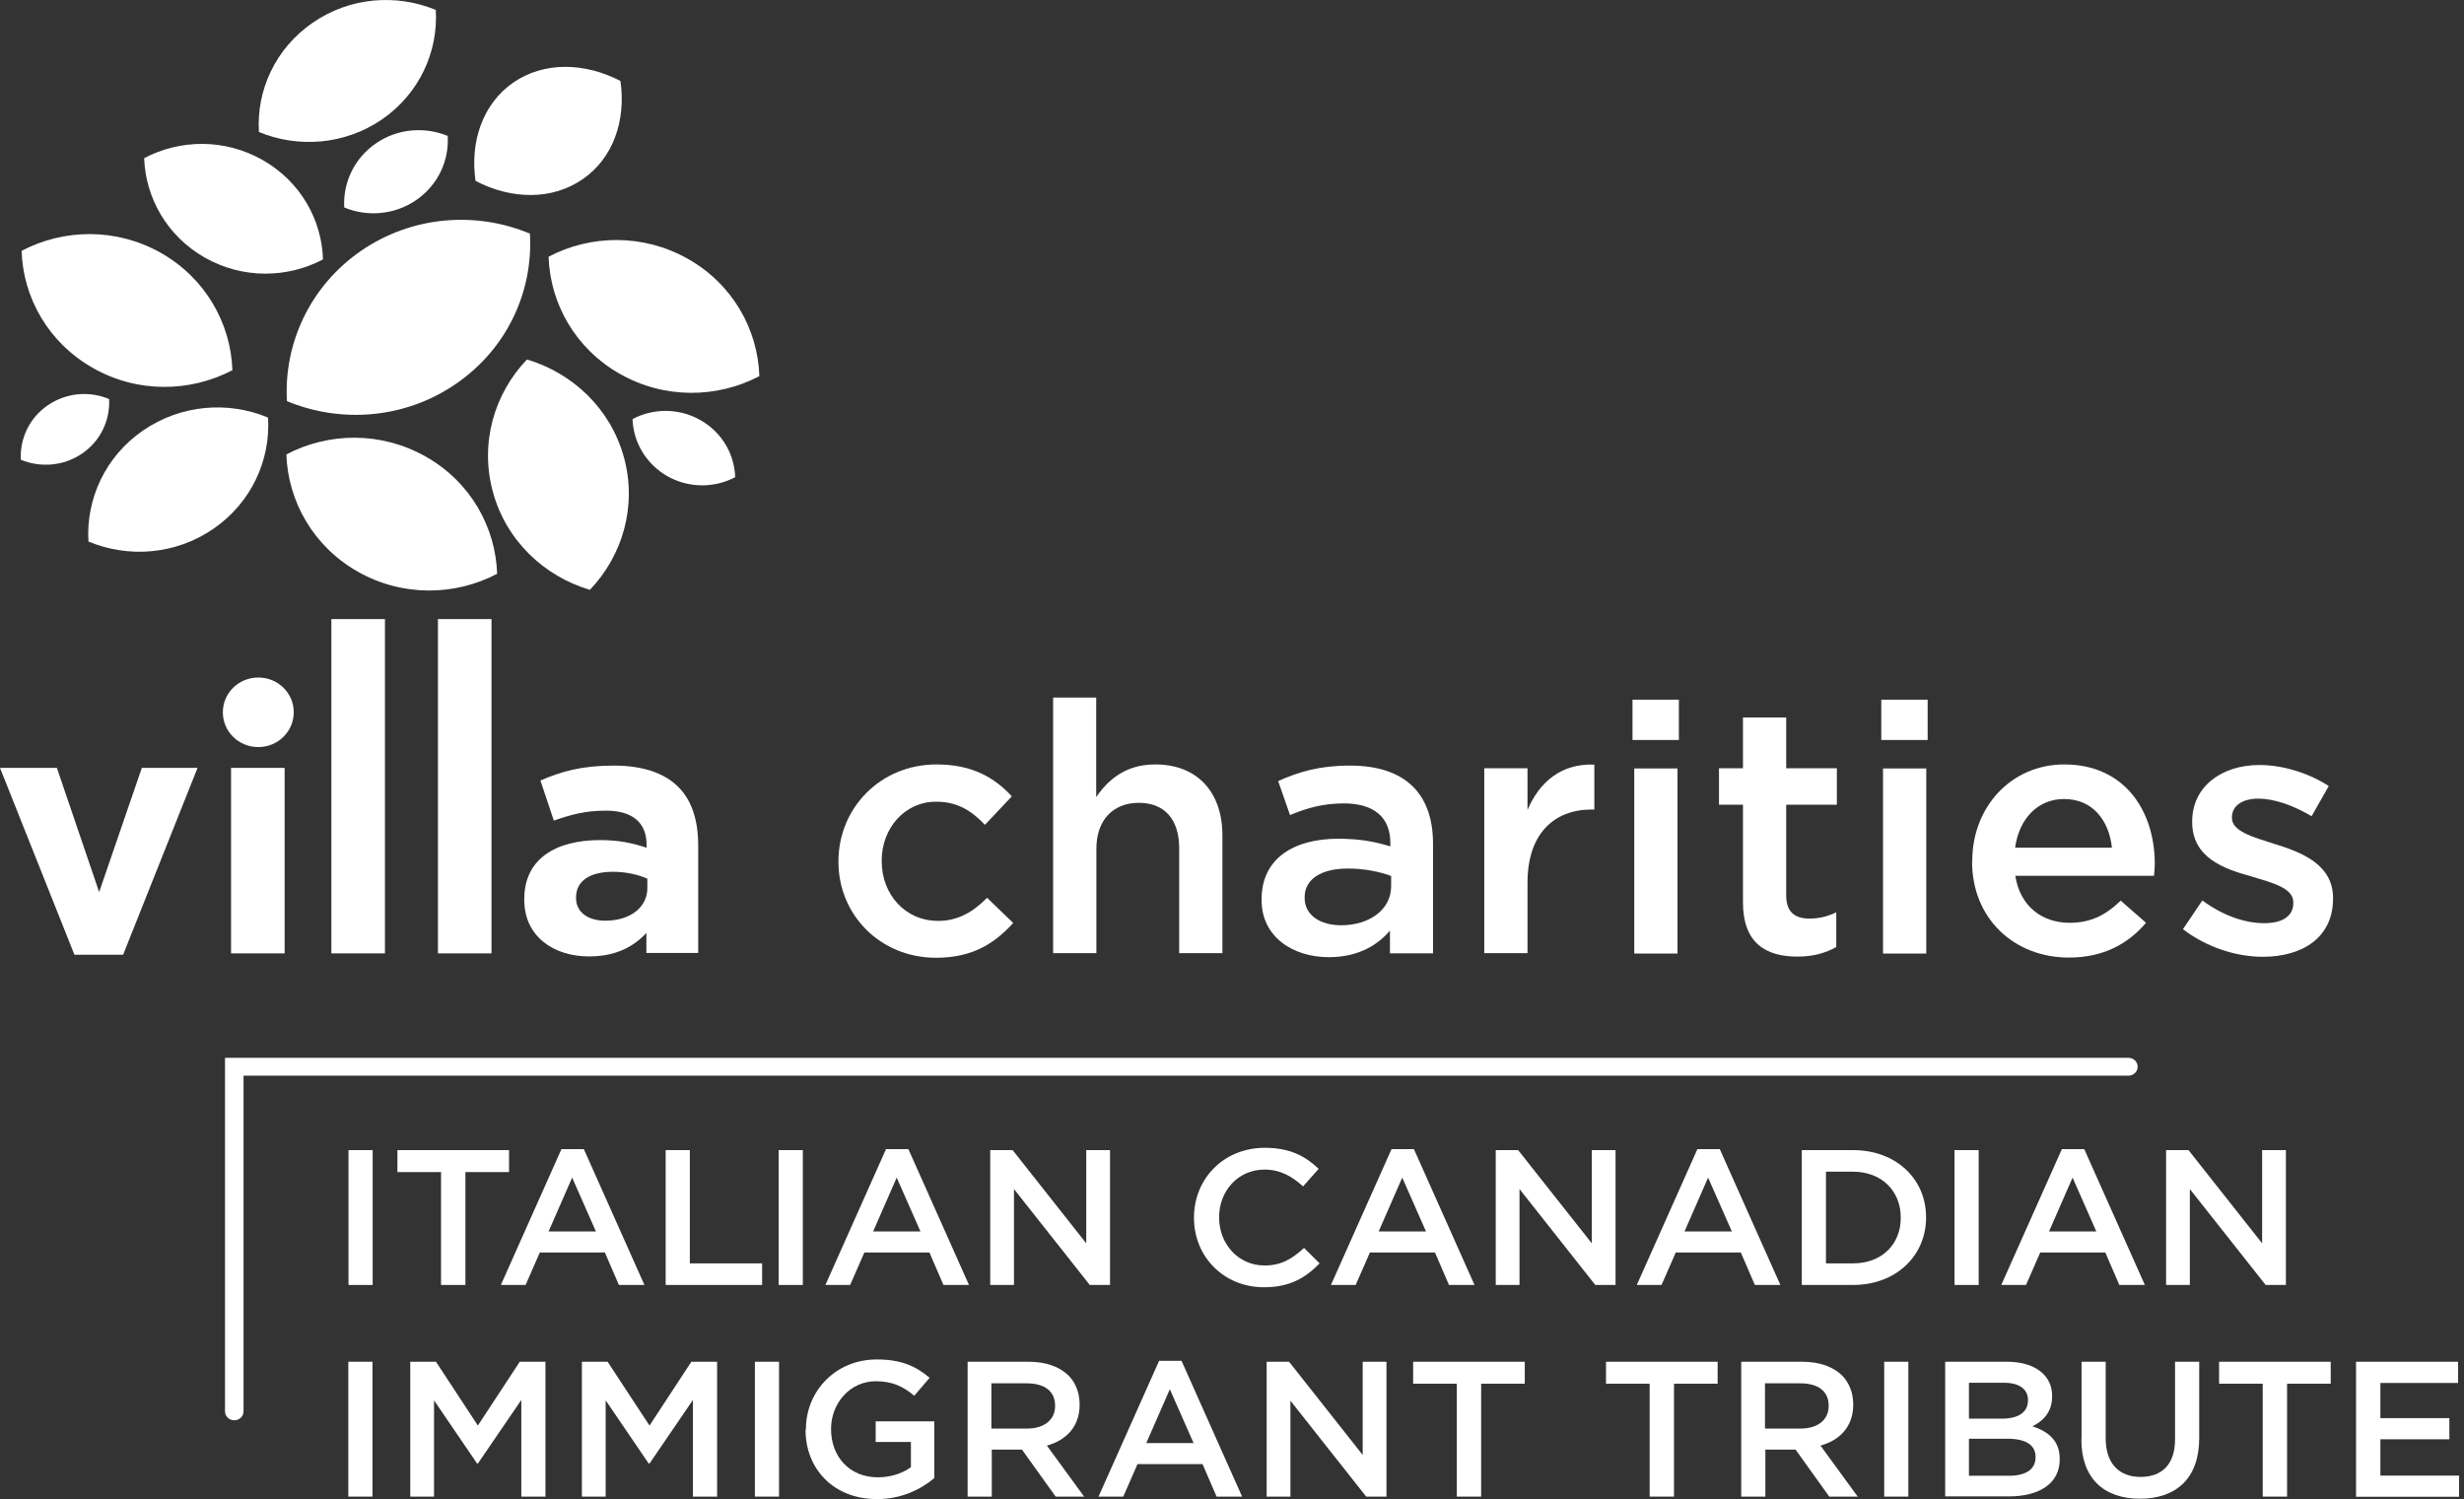 <svg id="logo" height="101" viewBox="0 0 166 101" fill="none" xmlns="http://www.w3.org/2000/svg">
<rect x="0" y="0" width="166" height="101" fill="#333333" stroke="none"/>
<path d="M51.159 25.341C51.054 22.175 49.348 19.137 46.342 17.439C43.337 15.74 39.793 15.804 36.958 17.297C37.063 20.463 38.769 23.5 41.775 25.199C44.78 26.898 48.324 26.834 51.159 25.341Z" fill="white"/>
<path d="M49.531 32.149C49.479 30.604 48.652 29.137 47.182 28.301C45.725 27.477 43.993 27.503 42.615 28.236C42.667 29.781 43.507 31.248 44.964 32.084C46.421 32.908 48.153 32.882 49.531 32.149Z" fill="white"/>
<path d="M21.76 17.477C21.681 14.787 20.225 12.213 17.678 10.772C15.132 9.33 12.127 9.382 9.712 10.656C9.804 13.333 11.261 15.919 13.807 17.361C16.353 18.802 19.358 18.751 21.76 17.477Z" fill="white"/>
<path d="M15.657 24.941C15.552 21.775 13.833 18.738 10.841 17.039C7.835 15.341 4.305 15.405 1.457 16.898C1.549 20.064 3.268 23.101 6.273 24.8C9.266 26.498 12.809 26.434 15.657 24.941Z" fill="white"/>
<path d="M33.493 38.66C33.388 35.495 31.682 32.457 28.677 30.759C25.671 29.06 22.128 29.124 19.293 30.617C19.398 33.783 21.117 36.82 24.109 38.519C27.115 40.218 30.645 40.153 33.493 38.66Z" fill="white"/>
<path d="M39.74 39.741C41.945 37.437 42.93 34.091 42.037 30.822C41.145 27.541 38.586 25.134 35.501 24.22C33.296 26.524 32.312 29.857 33.205 33.139C34.097 36.42 36.656 38.827 39.74 39.741Z" fill="white"/>
<path d="M29.359 0.669C26.721 -0.424 23.584 -0.206 21.064 1.532C18.545 3.269 17.272 6.088 17.442 8.893C20.08 9.987 23.217 9.768 25.737 8.044C28.257 6.306 29.53 3.475 29.359 0.669Z" fill="white"/>
<path d="M7.35 26.885C6.037 26.331 4.462 26.447 3.215 27.309C1.955 28.172 1.325 29.587 1.404 30.977C2.717 31.518 4.278 31.415 5.538 30.553C6.798 29.69 7.428 28.275 7.35 26.885Z" fill="white"/>
<path d="M35.698 15.74C32.076 14.222 27.758 14.53 24.306 16.911C20.855 19.305 19.109 23.179 19.332 27.027C22.954 28.532 27.272 28.236 30.724 25.856C34.189 23.475 35.934 19.601 35.698 15.74Z" fill="white"/>
<path d="M30.173 9.164C28.637 8.52 26.787 8.649 25.317 9.666C23.847 10.682 23.099 12.33 23.191 13.977C24.726 14.62 26.577 14.492 28.047 13.475C29.517 12.458 30.265 10.811 30.16 9.164H30.173Z" fill="white"/>
<path d="M18.059 28.133C15.382 27.013 12.193 27.245 9.633 29.008C7.074 30.771 5.788 33.641 5.958 36.485C8.636 37.605 11.825 37.386 14.384 35.623C16.944 33.86 18.23 30.99 18.059 28.146V28.133Z" fill="white"/>
<path d="M41.801 5.457C39.386 4.196 36.643 4.144 34.583 5.56C32.522 6.988 31.656 9.536 32.037 12.188C34.452 13.449 37.194 13.5 39.255 12.072C41.316 10.656 42.182 8.108 41.801 5.457Z" fill="white"/>
<path d="M0 51.736H3.832L6.68 60.101L9.555 51.736H13.308L8.295 64.322H5.013L0 51.736Z" fill="white"/>
<path d="M15.566 51.736H19.175V64.232H15.566V51.736Z" fill="white"/>
<path d="M22.325 41.71H25.934V64.232H22.325V41.71Z" fill="white"/>
<path d="M29.504 41.71H33.113V64.232H29.504V41.71Z" fill="white"/>
<path d="M35.318 60.641V60.59C35.318 57.861 37.431 56.6 40.449 56.6C41.735 56.6 42.654 56.819 43.56 57.115V56.909C43.56 55.442 42.628 54.618 40.83 54.618C39.452 54.618 38.481 54.876 37.312 55.288L36.407 52.585C37.811 51.98 39.189 51.581 41.355 51.581C43.324 51.581 44.754 52.096 45.66 52.984C46.618 53.91 47.038 55.288 47.038 56.961V64.206H43.547V62.855C42.667 63.807 41.447 64.438 39.688 64.438C37.286 64.438 35.318 63.086 35.318 60.615V60.641ZM43.612 59.83V59.2C42.995 58.929 42.182 58.736 41.302 58.736C39.754 58.736 38.809 59.341 38.809 60.461V60.513C38.809 61.465 39.622 62.031 40.777 62.031C42.47 62.031 43.612 61.117 43.612 59.843V59.83Z" fill="white"/>
<path d="M19.791 47.991C19.791 49.278 18.728 50.333 17.403 50.333C16.077 50.333 15.014 49.291 15.014 47.991C15.014 46.691 16.077 45.648 17.403 45.648C18.728 45.648 19.791 46.691 19.791 47.991Z" fill="white"/>
<path d="M56.487 58.067V58.016C56.487 54.477 59.283 51.504 63.089 51.504C65.491 51.504 66.987 52.379 68.168 53.653L66.357 55.571C65.464 54.644 64.533 54.014 63.063 54.014C60.95 54.014 59.401 55.802 59.401 57.977V58.029C59.401 60.242 60.963 62.044 63.207 62.044C64.585 62.044 65.596 61.401 66.501 60.487L68.26 62.186C67.013 63.55 65.543 64.528 63.063 64.528C59.283 64.528 56.487 61.619 56.487 58.08V58.067Z" fill="white"/>
<path d="M70.937 46.999H73.851V53.704C74.664 52.52 75.846 51.503 77.827 51.503C80.689 51.503 82.355 53.395 82.355 56.291V64.218H79.442V57.14C79.442 55.209 78.457 54.09 76.725 54.09C74.993 54.09 73.864 55.248 73.864 57.178V64.218H70.95V46.986L70.937 46.999Z" fill="white"/>
<path d="M93.642 64.231V62.7C92.776 63.717 91.451 64.489 89.521 64.489C87.12 64.489 84.993 63.137 84.993 60.641V60.589C84.993 57.822 87.185 56.51 90.151 56.51C91.687 56.51 92.684 56.728 93.668 57.024V56.793C93.668 55.068 92.566 54.129 90.545 54.129C89.127 54.129 88.064 54.438 86.909 54.914L86.109 52.623C87.5 52.005 88.878 51.581 90.952 51.581C94.705 51.581 96.543 53.511 96.543 56.844V64.231H93.655H93.642ZM93.721 59.019C92.973 58.736 91.936 58.517 90.807 58.517C88.983 58.517 87.894 59.251 87.894 60.448V60.499C87.894 61.683 88.983 62.34 90.348 62.34C92.277 62.34 93.721 61.271 93.721 59.714V59.006V59.019Z" fill="white"/>
<path d="M99.995 51.76H102.908V54.566C103.709 52.7 105.165 51.426 107.41 51.516V54.54H107.239C104.693 54.54 102.908 56.175 102.908 59.469V64.218H99.995V51.747V51.76Z" fill="white"/>
<path d="M109.982 47.141H113.106V49.856H109.982V47.141ZM110.1 51.774H113.014V64.244H110.1V51.774Z" fill="white"/>
<path d="M117.424 60.782V54.219H115.809V51.761H117.424V48.337H120.337V51.761H123.749V54.219H120.337V60.332C120.337 61.439 120.915 61.889 121.899 61.889C122.555 61.889 123.133 61.747 123.71 61.464V63.807C122.988 64.206 122.175 64.45 121.085 64.45C118.946 64.45 117.424 63.523 117.424 60.795V60.782Z" fill="white"/>
<path d="M126.742 47.141H129.866V49.856H126.742V47.141ZM126.86 51.774H129.774V64.244H126.86V51.774Z" fill="white"/>
<path d="M132.871 58.042V57.99C132.871 54.425 135.443 51.504 139.079 51.504C143.121 51.504 145.168 54.618 145.168 58.209C145.168 58.466 145.142 58.724 145.116 59.007H135.771C136.086 61.04 137.556 62.173 139.433 62.173C140.851 62.173 141.861 61.658 142.872 60.68L144.578 62.173C143.37 63.588 141.717 64.515 139.381 64.515C135.693 64.515 132.858 61.89 132.858 58.042H132.871ZM142.281 57.115C142.084 55.275 140.982 53.833 139.052 53.833C137.268 53.833 136.021 55.185 135.758 57.115H142.281Z" fill="white"/>
<path d="M147.071 62.597L148.371 60.667C149.749 61.684 151.232 62.198 152.531 62.198C153.831 62.198 154.5 61.684 154.5 60.847V60.796C154.5 59.831 153.148 59.496 151.665 59.045C149.788 58.531 147.688 57.771 147.688 55.391V55.339C147.688 52.984 149.683 51.542 152.216 51.542C153.804 51.542 155.537 52.083 156.889 52.958L155.734 54.992C154.5 54.258 153.201 53.807 152.151 53.807C151.022 53.807 150.366 54.322 150.366 55.056V55.107C150.366 56.008 151.744 56.381 153.227 56.858C155.077 57.424 157.177 58.248 157.177 60.5V60.551C157.177 63.176 155.104 64.463 152.452 64.463C150.641 64.463 148.646 63.82 147.058 62.597H147.071Z" fill="white"/>
<path d="M15.777 95.691C15.435 95.691 15.159 95.423 15.159 95.09V71.27H143.396C143.737 71.27 144.013 71.539 144.013 71.872C144.013 72.204 143.737 72.473 143.396 72.473H16.407V95.09C16.407 95.423 16.131 95.691 15.79 95.691H15.777Z" fill="white"/>
<path d="M23.479 77.488H25.107V86.574H23.479V77.488Z" fill="white"/>
<path d="M29.713 78.968H26.774V77.488H34.294V78.968H31.354V86.574H29.713V78.968Z" fill="white"/>
<path d="M37.824 77.423H39.334L43.415 86.574H41.696L40.751 84.386H36.367L35.41 86.574H33.743L37.824 77.423ZM40.147 82.97L38.546 79.341L36.958 82.97H40.147Z" fill="white"/>
<path d="M44.846 77.488H46.474V85.119H51.343V86.574H44.846V77.488Z" fill="white"/>
<path d="M52.458 77.488H54.086V86.574H52.458V77.488Z" fill="white"/>
<path d="M59.69 77.423H61.199L65.281 86.574H63.561L62.616 84.386H58.233L57.275 86.574H55.608L59.69 77.423ZM62.013 82.97L60.411 79.341L58.823 82.97H62.013Z" fill="white"/>
<path d="M66.711 77.488H68.22L73.181 83.768V77.488H74.783V86.574H73.418L68.312 80.113V86.574H66.711V77.488Z" fill="white"/>
<path d="M80.439 82.056V82.03C80.439 79.444 82.408 77.333 85.216 77.333C86.923 77.333 87.96 77.912 88.839 78.749L87.789 79.933C87.054 79.263 86.253 78.8 85.19 78.8C83.418 78.8 82.132 80.229 82.132 82.005V82.03C82.132 83.806 83.418 85.261 85.19 85.261C86.332 85.261 87.054 84.81 87.855 84.077L88.904 85.119C87.933 86.11 86.883 86.728 85.151 86.728C82.447 86.728 80.439 84.669 80.439 82.056Z" fill="white"/>
<path d="M93.747 77.423H95.257L99.338 86.574H97.619L96.674 84.386H92.291L91.332 86.574H89.666L93.747 77.423ZM96.07 82.97L94.469 79.341L92.881 82.97H96.07Z" fill="white"/>
<path d="M100.769 77.488H102.278L107.239 83.768V77.488H108.84V86.574H107.475L102.37 80.113V86.574H100.769V77.488Z" fill="white"/>
<path d="M114.353 77.423H115.862L119.944 86.574H118.224L117.279 84.386H112.896L111.938 86.574H110.271L114.353 77.423ZM116.676 82.97L115.074 79.341L113.486 82.97H116.676Z" fill="white"/>
<path d="M121.387 77.488H124.839C127.752 77.488 129.76 79.444 129.76 82.005V82.031C129.76 84.592 127.752 86.574 124.839 86.574H121.387V77.488ZM124.839 85.119C126.781 85.119 128.054 83.832 128.054 82.056V82.031C128.054 80.255 126.781 78.942 124.839 78.942H123.015V85.119H124.839Z" fill="white"/>
<path d="M131.677 77.488H133.304V86.574H131.677V77.488Z" fill="white"/>
<path d="M138.908 77.423H140.417L144.499 86.574H142.78L141.835 84.386H137.451L136.493 86.574H134.826L138.908 77.423ZM141.231 82.97L139.63 79.341L138.042 82.97H141.231Z" fill="white"/>
<path d="M145.93 77.488H147.439L152.4 83.768V77.488H154.001V86.574H152.636L147.531 80.113V86.574H145.93V77.488Z" fill="white"/>
<path d="M23.466 91.747H25.094V100.833H23.466V91.747Z" fill="white"/>
<path d="M27.64 91.747H29.372L32.194 96.046L35.016 91.747H36.748V100.833H35.121V94.321L32.194 98.606H32.142L29.241 94.347V100.833H27.64V91.747Z" fill="white"/>
<path d="M39.202 91.747H40.935L43.757 96.046L46.578 91.747H48.311V100.833H46.683V94.321L43.757 98.606H43.704L40.804 94.347V100.833H39.202V91.747Z" fill="white"/>
<path d="M50.857 91.747H52.484V100.833H50.857V91.747Z" fill="white"/>
<path d="M54.295 96.316V96.29C54.295 93.742 56.277 91.593 59.073 91.593C60.687 91.593 61.684 92.03 62.629 92.828L61.593 94.038C60.884 93.446 60.175 93.06 58.994 93.06C57.288 93.06 55.988 94.527 55.988 96.264V96.29C55.988 98.156 57.248 99.533 59.138 99.533C60.018 99.533 60.805 99.263 61.369 98.851V97.152H58.994V95.763H62.944V99.585C62.026 100.357 60.726 101 59.073 101C56.172 101 54.269 98.98 54.269 96.329L54.295 96.316Z" fill="white"/>
<path d="M65.162 91.747H69.297C70.465 91.747 71.37 92.082 71.974 92.661C72.46 93.15 72.735 93.832 72.735 94.617V94.643C72.735 96.136 71.817 97.036 70.53 97.397L73.037 100.833H71.121L68.85 97.667H66.816V100.833H65.189V91.747H65.162ZM69.178 96.251C70.347 96.251 71.082 95.659 71.082 94.733V94.707C71.082 93.729 70.373 93.201 69.165 93.201H66.79V96.251H69.178Z" fill="white"/>
<path d="M78.09 91.683H79.599L83.681 100.833H81.962L81.017 98.645H76.633L75.675 100.833H74.008L78.09 91.683ZM80.413 97.229L78.812 93.6L77.224 97.229H80.413Z" fill="white"/>
<path d="M85.335 91.747H86.844L91.805 98.027V91.747H93.406V100.833H92.041L86.936 94.373V100.833H85.335V91.747Z" fill="white"/>
<path d="M98.144 93.227H95.204V91.747H102.724V93.227H99.785V100.833H98.144V93.227Z" fill="white"/>
<path d="M111.137 93.227H108.197V91.747H115.717V93.227H112.778V100.833H111.137V93.227Z" fill="white"/>
<path d="M117.279 91.747H121.413C122.582 91.747 123.487 92.082 124.091 92.661C124.576 93.15 124.852 93.832 124.852 94.617V94.643C124.852 96.136 123.933 97.036 122.647 97.397L125.154 100.833H123.238L120.967 97.667H118.933V100.833H117.306V91.747H117.279ZM121.295 96.251C122.463 96.251 123.198 95.659 123.198 94.733V94.707C123.198 93.729 122.49 93.201 121.282 93.201H118.907V96.251H121.295Z" fill="white"/>
<path d="M126.939 91.747H128.566V100.833H126.939V91.747Z" fill="white"/>
<path d="M131.047 91.746H135.207C136.27 91.746 137.097 92.029 137.635 92.544C138.042 92.943 138.252 93.445 138.252 94.05V94.076C138.252 95.17 137.622 95.749 136.926 96.096C138.016 96.457 138.764 97.074 138.764 98.297V98.323C138.764 99.944 137.399 100.819 135.338 100.819H131.047V91.733V91.746ZM134.879 95.581C135.929 95.581 136.625 95.182 136.625 94.346V94.32C136.625 93.6 136.047 93.162 134.997 93.162H132.648V95.581H134.866H134.879ZM135.351 99.429C136.467 99.429 137.136 99.005 137.136 98.181V98.155C137.136 97.383 136.52 96.933 135.233 96.933H132.648V99.429H135.351Z" fill="white"/>
<path d="M140.234 96.972V91.747H141.861V96.908C141.861 98.594 142.754 99.507 144.21 99.507C145.667 99.507 146.533 98.645 146.533 96.972V91.747H148.161V96.895C148.161 99.61 146.599 100.975 144.171 100.975C141.743 100.975 140.221 99.61 140.221 96.972H140.234Z" fill="white"/>
<path d="M152.439 93.227H149.5V91.747H157.02V93.227H154.08V100.833H152.439V93.227Z" fill="white"/>
<path d="M158.739 91.747H165.603V93.176H160.367V95.544H165.013V96.972H160.367V99.417H165.669V100.846H158.726V91.76L158.739 91.747Z" fill="white"/>
</svg>
